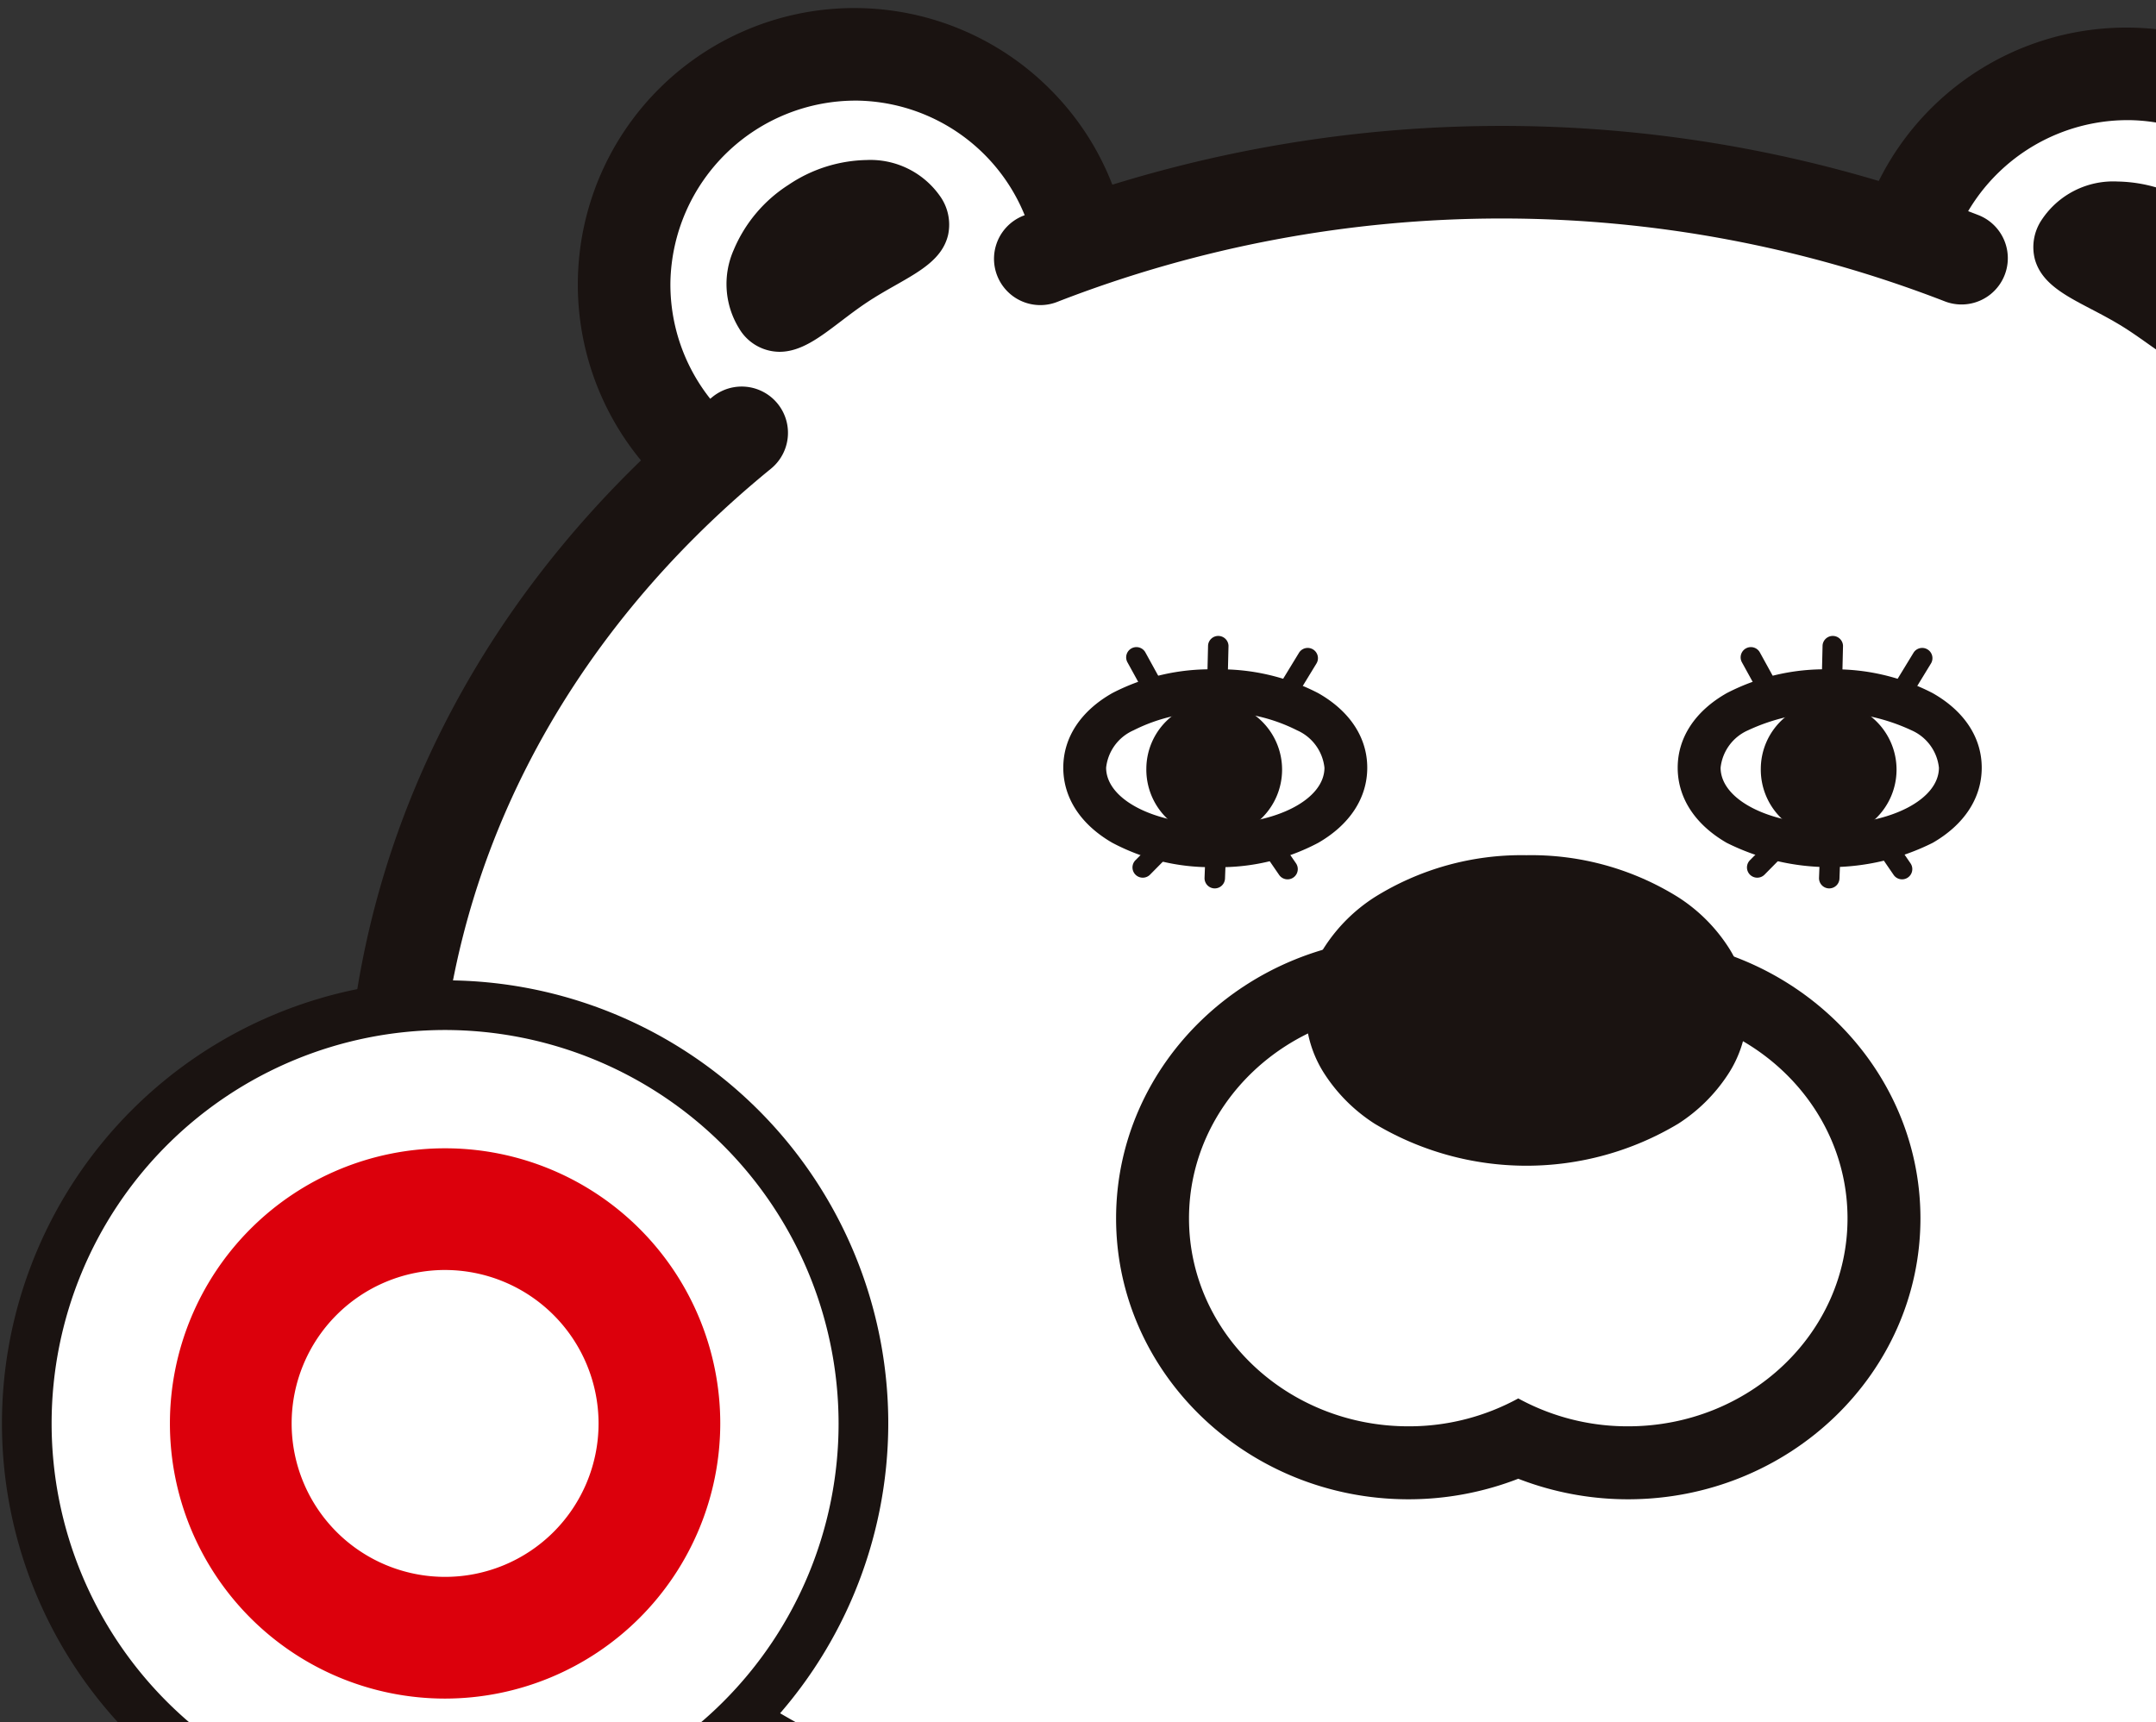 <svg xmlns="http://www.w3.org/2000/svg" xmlns:xlink="http://www.w3.org/1999/xlink" width="174" height="139" viewBox="0 0 174 139">
  <rect x="0" y="0" width="174" height="139" fill="#333333" stroke="none"/>
  <defs>
    <clipPath id="clip-path">
      <rect id="長方形_10079" data-name="長方形 10079" width="174" height="139" transform="translate(-21260 5375)" fill="#c62443"/>
    </clipPath>
    <clipPath id="clip-path-2">
      <rect id="長方形_649" data-name="長方形 649" width="226" height="166" transform="translate(0.098 -0.496)" fill="#fff" stroke="#707070" stroke-width="1"/>
    </clipPath>
    <clipPath id="clip-path-3">
      <rect id="長方形_10009" data-name="長方形 10009" width="95" height="78" transform="translate(991 5037)" fill="#fff" stroke="#707070" stroke-width="1"/>
    </clipPath>
    <clipPath id="clip-path-4">
      <rect id="長方形_10008" data-name="長方形 10008" width="71.531" height="71.531" transform="translate(0 0)" fill="none"/>
    </clipPath>
  </defs>
  <g id="マスクグループ_20" data-name="マスクグループ 20" transform="translate(21260 -5375)" clip-path="url(#clip-path)">
    <g id="グループ_3143" data-name="グループ 3143" transform="translate(-22261.844 -8.873)">
      <g id="グループ_752" data-name="グループ 752" transform="translate(16.746 14.496)">
        <g id="マスクグループ_2" data-name="マスクグループ 2" transform="translate(933 5343)" clip-path="url(#clip-path-2)">
          <g id="グループ_509" data-name="グループ 509" transform="translate(79.971 27.024)">
            <path id="パス_660" data-name="パス 660" d="M142.168,22.965A18.579,18.579,0,1,1,123.876,4.1a18.579,18.579,0,0,1,18.292,18.862" transform="translate(20.145 1.212)" fill="#fff"/>
            <path id="パス_661" data-name="パス 661" d="M124.448,45.848l-.347,0a22.315,22.315,0,0,1-21.97-22.655A22.316,22.316,0,0,1,140.463,8a22.168,22.168,0,0,1,6.293,15.878A22.41,22.41,0,0,1,124.448,45.848Zm.22-37.156A14.954,14.954,0,0,0,109.6,23.3a14.843,14.843,0,0,0,14.614,15.069l.232,3.738V38.375A14.906,14.906,0,0,0,139.285,23.76,14.842,14.842,0,0,0,124.671,8.691Z" transform="translate(19.292 0.358)" fill="#1a1311"/>
            <path id="パス_662" data-name="パス 662" d="M62.919,21.748A18.579,18.579,0,1,1,44.627,2.887,18.58,18.58,0,0,1,62.919,21.748" transform="translate(-3.266 0.852)" fill="#fff"/>
            <path id="パス_663" data-name="パス 663" d="M45.2,44.631l-.347,0a22.315,22.315,0,0,1-21.97-22.655A22.316,22.316,0,0,1,61.214,6.78a22.168,22.168,0,0,1,6.293,15.878A22.41,22.41,0,0,1,45.2,44.631Zm.22-37.156A14.954,14.954,0,0,0,30.353,22.088,14.843,14.843,0,0,0,44.967,37.157l.232,3.738V37.158A14.906,14.906,0,0,0,60.036,22.543,14.842,14.842,0,0,0,45.422,7.474Z" transform="translate(-4.12 0)" fill="#1a1311"/>
            <path id="パス_664" data-name="パス 664" d="M161.969,26.243C180.2,40.83,191.5,61.824,191.143,85c-.663,43.136-41.241,63.134-90.9,62.371s-89.608-22-88.945-65.134c.338-22.024,11.138-41.758,28.24-55.7" transform="translate(-7.547 7.753)" fill="#fff"/>
            <path id="パス_665" data-name="パス 665" d="M103.96,151.977c-.971,0-1.943-.007-2.927-.023-26.472-.407-49.076-6.392-65.367-17.309C17.5,122.475,8.078,104.626,8.41,83.027c.345-22.462,10.862-43.25,29.615-58.535a3.736,3.736,0,0,1,4.721,5.792C25.733,44.151,16.192,62.923,15.882,83.142c-.3,19.212,7.76,34.452,23.944,45.3,15.09,10.112,36.3,15.66,61.323,16.045.839.013,1.685.019,2.526.019,40.931,0,83.919-15.353,84.585-58.712.323-21.069-9.8-41.4-27.772-55.778a3.736,3.736,0,1,1,4.668-5.835c19.789,15.833,30.934,38.331,30.575,61.727C195.1,126.825,160.024,151.975,103.96,151.977Z" transform="translate(-8.401 6.902)" fill="#1a1311"/>
            <path id="パス_666" data-name="パス 666" d="M128.756,17.169a102.679,102.679,0,0,0-74.349.049L42.492,37.324l96.13-.527Z" transform="translate(1.675 3.021)" fill="#fff"/>
            <path id="パス_667" data-name="パス 667" d="M126.039,17.169a102.679,102.679,0,0,0-74.349.049" transform="translate(4.39 3.021)" fill="#fff"/>
            <path id="パス_668" data-name="パス 668" d="M52.543,21.808a3.737,3.737,0,0,1-1.378-7.21,106.414,106.414,0,0,1,77.093-.053,3.736,3.736,0,1,1-2.734,6.954,98.943,98.943,0,0,0-71.6.045A3.727,3.727,0,0,1,52.543,21.808Z" transform="translate(3.541 2.171)" fill="#1a1311"/>
            <path id="パス_669" data-name="パス 669" d="M47.06,13.041c1.614,2.441-1.737,3.3-5.217,5.6s-5.77,5.171-7.384,2.73-.1-6.286,3.377-8.586,7.61-2.187,9.224.254" transform="translate(-0.889 3.288)" fill="#1a1311"/>
            <path id="パス_670" data-name="パス 670" d="M43.443,9.47a6.859,6.859,0,0,1,5.9,2.874,3.962,3.962,0,0,1,.677,3.184c-.454,1.9-2.208,2.893-4.239,4.047-.737.419-1.5.852-2.263,1.357s-1.465,1.039-2.147,1.558c-1.735,1.32-3.234,2.46-4.958,2.46a3.81,3.81,0,0,1-3.264-1.9,6.813,6.813,0,0,1-.429-6.322,11.519,11.519,0,0,1,4.415-5.249A11.644,11.644,0,0,1,43.443,9.47Zm2.215,5.121a2.819,2.819,0,0,0-2.215-.812,7.856,7.856,0,0,0-6.71,4.529,2.822,2.822,0,0,0-.073,2.222,18.982,18.982,0,0,0,2.105-1.468c.7-.536,1.5-1.143,2.38-1.723s1.749-1.076,2.511-1.509A19.246,19.246,0,0,0,45.658,14.592Z" transform="translate(-1.38 2.799)" fill="#1a1311"/>
            <path id="パス_671" data-name="パス 671" d="M128.476,22.4c-1.523,2.5-3.727-.168-7.29-2.34s-7.133-3.022-5.611-5.521,5.646-2.766,9.208-.595S130,19.9,128.476,22.4" transform="translate(23.16 3.686)" fill="#1a1311"/>
            <path id="パス_672" data-name="パス 672" d="M127.472,26.056c-1.622,0-3.059-1.015-4.723-2.191-.693-.489-1.41-1-2.192-1.472s-1.563-.884-2.324-1.281c-2.154-1.125-4.014-2.1-4.549-4.019a3.944,3.944,0,0,1,.544-3.181,6.923,6.923,0,0,1,6.145-3.1A11.806,11.806,0,0,1,126.4,12.6,11.515,11.515,0,0,1,131,17.68a6.813,6.813,0,0,1-.2,6.335A3.8,3.8,0,0,1,127.472,26.056ZM118,16.012a18.992,18.992,0,0,0,2.222,1.28c.785.41,1.674.874,2.573,1.422s1.719,1.126,2.435,1.632a19.229,19.229,0,0,0,1.97,1.285,2.813,2.813,0,0,0-.15-2.227,7.292,7.292,0,0,0-2.9-3.126,7.455,7.455,0,0,0-3.783-1.155A2.921,2.921,0,0,0,118,16.012Z" transform="translate(22.669 3.193)" fill="#1a1311"/>
            <path id="パス_696" data-name="パス 696" d="M96.58,48.592a5.478,5.478,0,1,0,5.477-5.367,5.423,5.423,0,0,0-5.477,5.367" transform="translate(17.653 12.771)" fill="#1a1311"/>
            <path id="パス_697" data-name="パス 697" d="M103.675,41.206a17.169,17.169,0,0,1,8.3,1.915c2.556,1.448,3.963,3.588,3.963,6.024s-1.4,4.587-3.951,6.059a18.589,18.589,0,0,1-16.635,0c-2.548-1.472-3.951-3.624-3.951-6.059s1.408-4.575,3.964-6.024A17.172,17.172,0,0,1,103.675,41.206Zm0,12.5c4.94,0,8.809-2.005,8.809-4.565a3.734,3.734,0,0,0-2.21-3.015,15.6,15.6,0,0,0-13.2,0,3.734,3.734,0,0,0-2.21,3.014C94.865,51.7,98.735,53.71,103.675,53.71Z" transform="translate(16.124 12.175)" fill="#1a1311"/>
            <path id="線_32" data-name="線 32" d="M1.963,4.241a.826.826,0,0,1-.725-.428L-.536.587A.826.826,0,1,1,.913-.21L2.686,3.016a.827.827,0,0,1-.724,1.225Z" transform="translate(113.244 52.223)" fill="#1a1311"/>
            <path id="線_33" data-name="線 33" d="M.189,4.7H.169a.827.827,0,0,1-.806-.846L-.55.169A.827.827,0,0,1,1.1.208l-.088,3.68A.827.827,0,0,1,.189,4.7Z" transform="translate(119.768 51.267)" fill="#1a1311"/>
            <path id="線_34" data-name="線 34" d="M.188,4.157A.827.827,0,0,1-.517,2.9L1.4-.242A.827.827,0,0,1,2.811.619L.894,3.761A.826.826,0,0,1,.188,4.157Z" transform="translate(125.168 52.264)" fill="#1a1311"/>
            <path id="線_35" data-name="線 35" d="M1.557,3.01a.826.826,0,0,1-.682-.359L-.493.656A.826.826,0,0,1,.87-.279L2.238,1.716A.827.827,0,0,1,1.557,3.01Z" transform="translate(124.077 67.319)" fill="#1a1311"/>
            <path id="線_36" data-name="線 36" d="M.189,3.321H.157a.826.826,0,0,1-.794-.857L-.549.157A.826.826,0,0,1,1.1.22L1.014,2.526A.827.827,0,0,1,.189,3.321Z" transform="translate(119.568 67.739)" fill="#1a1311"/>
            <path id="線_37" data-name="線 37" d="M.188,2.742A.827.827,0,0,1-.4,1.334L1.308-.393A.827.827,0,0,1,2.484.77L.776,2.5A.824.824,0,0,1,.188,2.742Z" transform="translate(113.755 67.453)" fill="#1a1311"/>
            <path id="パス_698" data-name="パス 698" d="M58.3,48.592a5.478,5.478,0,1,0,5.477-5.367A5.423,5.423,0,0,0,58.3,48.592" transform="translate(6.343 12.771)" fill="#1a1311"/>
            <path id="パス_699" data-name="パス 699" d="M65.393,41.206a17.169,17.169,0,0,1,8.3,1.915c2.556,1.448,3.963,3.588,3.963,6.024s-1.4,4.587-3.951,6.059a16.917,16.917,0,0,1-8.317,1.965A16.92,16.92,0,0,1,57.075,55.2c-2.548-1.472-3.951-3.624-3.951-6.059s1.408-4.575,3.964-6.024A17.172,17.172,0,0,1,65.393,41.206Zm0,12.5c4.94,0,8.809-2.005,8.809-4.565a3.734,3.734,0,0,0-2.21-3.015,13.708,13.708,0,0,0-6.6-1.465,13.711,13.711,0,0,0-6.6,1.465,3.734,3.734,0,0,0-2.21,3.014C56.583,51.7,60.453,53.71,65.393,53.71Z" transform="translate(4.815 12.175)" fill="#1a1311"/>
            <path id="線_38" data-name="線 38" d="M1.963,4.241a.826.826,0,0,1-.725-.428L-.536.587A.826.826,0,1,1,.913-.21L2.686,3.016a.827.827,0,0,1-.724,1.225Z" transform="translate(63.653 52.223)" fill="#1a1311"/>
            <path id="線_39" data-name="線 39" d="M.189,4.7H.169a.827.827,0,0,1-.806-.846L-.55.169A.827.827,0,0,1,1.1.208l-.088,3.68A.827.827,0,0,1,.189,4.7Z" transform="translate(70.174 51.267)" fill="#1a1311"/>
            <path id="線_40" data-name="線 40" d="M.188,4.157A.827.827,0,0,1-.517,2.9L1.4-.242A.827.827,0,0,1,2.811.619L.894,3.761A.826.826,0,0,1,.188,4.157Z" transform="translate(75.575 52.264)" fill="#1a1311"/>
            <path id="線_41" data-name="線 41" d="M1.559,3.01a.826.826,0,0,1-.682-.359L-.493.656A.827.827,0,0,1,.87-.279L2.239,1.716A.827.827,0,0,1,1.559,3.01Z" transform="translate(74.481 67.319)" fill="#1a1311"/>
            <path id="線_42" data-name="線 42" d="M.189,3.321H.157a.826.826,0,0,1-.794-.857L-.549.157A.826.826,0,0,1,1.1.22L1.014,2.526A.827.827,0,0,1,.189,3.321Z" transform="translate(69.977 67.739)" fill="#1a1311"/>
            <path id="線_43" data-name="線 43" d="M.188,2.742A.827.827,0,0,1-.4,1.334L1.308-.393A.827.827,0,0,1,2.484.77L.776,2.5A.824.824,0,0,1,.188,2.742Z" transform="translate(64.163 67.453)" fill="#1a1311"/>
            <path id="パス_702" data-name="パス 702" d="M97.058,99.644A21.486,21.486,0,0,1,88.2,97.737a21.476,21.476,0,0,1-8.857,1.907c-11.392,0-20.66-8.851-20.66-19.728s9.268-19.728,20.66-19.728A21.476,21.476,0,0,1,88.2,62.094a21.486,21.486,0,0,1,8.858-1.907c11.391,0,20.659,8.849,20.659,19.728s-9.268,19.728-20.659,19.728" transform="translate(6.457 17.784)" fill="#fff"/>
            <path id="パス_703" data-name="パス 703" d="M97.729,63.8c9.785,0,17.715,7.514,17.715,16.784s-7.931,16.784-17.715,16.784a18.372,18.372,0,0,1-8.858-2.252,18.367,18.367,0,0,1-8.857,2.252c-9.785,0-17.715-7.515-17.715-16.784S70.23,63.8,80.014,63.8a18.38,18.38,0,0,1,8.857,2.25,18.385,18.385,0,0,1,8.858-2.25m0-5.888a24.473,24.473,0,0,0-8.858,1.658,24.461,24.461,0,0,0-8.857-1.658c-13.015,0-23.6,10.171-23.6,22.672S67,103.258,80.014,103.258a24.461,24.461,0,0,0,8.857-1.658,24.473,24.473,0,0,0,8.858,1.658c13.015,0,23.6-10.171,23.6-22.672s-10.588-22.672-23.6-22.672" transform="translate(5.787 17.11)" fill="#1a1311"/>
            <path id="パス_704" data-name="パス 704" d="M101.146,64.816c0,5.706-6.988,10.331-15.609,10.331S69.929,70.523,69.929,64.816s6.988-10.331,15.608-10.331,15.609,4.625,15.609,10.331" transform="translate(9.779 16.099)" fill="#1a1311"/>
            <path id="パス_705" data-name="パス 705" d="M86.038,52.786A22.394,22.394,0,0,1,98.29,56.178a13.472,13.472,0,0,1,3.985,3.934,9.4,9.4,0,0,1,0,10.413,13.473,13.473,0,0,1-3.985,3.934,23.826,23.826,0,0,1-24.5,0A13.473,13.473,0,0,1,69.8,70.524a9.4,9.4,0,0,1,0-10.413,13.473,13.473,0,0,1,3.984-3.934A22.391,22.391,0,0,1,86.038,52.786Zm0,20.662a17.971,17.971,0,0,0,9.823-2.66c2.312-1.53,3.586-3.473,3.586-5.471s-1.273-3.94-3.586-5.471a19.464,19.464,0,0,0-19.645,0c-2.312,1.53-3.585,3.473-3.585,5.471s1.273,3.94,3.585,5.471A17.967,17.967,0,0,0,86.038,73.449Z" transform="translate(9.278 15.595)" fill="#1a1311"/>
          </g>
        </g>
      </g>
      <g id="マスクグループ_12" data-name="マスクグループ 12" transform="translate(-7 408)" clip-path="url(#clip-path-3)">
        <g id="グループ_769" data-name="グループ 769" transform="translate(1009 5055)">
          <g id="グループ_768" data-name="グループ 768" clip-path="url(#clip-path-4)">
            <path id="パス_1340" data-name="パス 1340" d="M69.526,35.765A33.761,33.761,0,1,1,35.765,2,33.761,33.761,0,0,1,69.526,35.765" fill="#fff"/>
            <path id="パス_1341" data-name="パス 1341" d="M35.766,71.531A35.765,35.765,0,1,1,71.532,35.766,35.8,35.8,0,0,1,35.766,71.531m0-67.521A31.756,31.756,0,1,0,67.522,35.766,31.792,31.792,0,0,0,35.766,4.01" fill="#1a1311"/>
            <path id="パス_1342" data-name="パス 1342" d="M35.765,57.448A21.683,21.683,0,1,1,57.448,35.766,21.707,21.707,0,0,1,35.765,57.448m0-34.593A12.91,12.91,0,1,0,48.676,35.766,12.925,12.925,0,0,0,35.765,22.855" fill="#dc000c"/>
            <path id="パス_1343" data-name="パス 1343" d="M35.765,57.974A22.208,22.208,0,1,1,57.973,35.766,22.232,22.232,0,0,1,35.765,57.974m0-43.365A21.157,21.157,0,1,0,56.922,35.766,21.181,21.181,0,0,0,35.765,14.609m0,34.592A13.436,13.436,0,1,1,49.2,35.766,13.451,13.451,0,0,1,35.765,49.2m0-25.82A12.385,12.385,0,1,0,48.151,35.766,12.4,12.4,0,0,0,35.765,23.381" fill="#dc000c"/>
          </g>
        </g>
      </g>
    </g>
  </g>
</svg>
